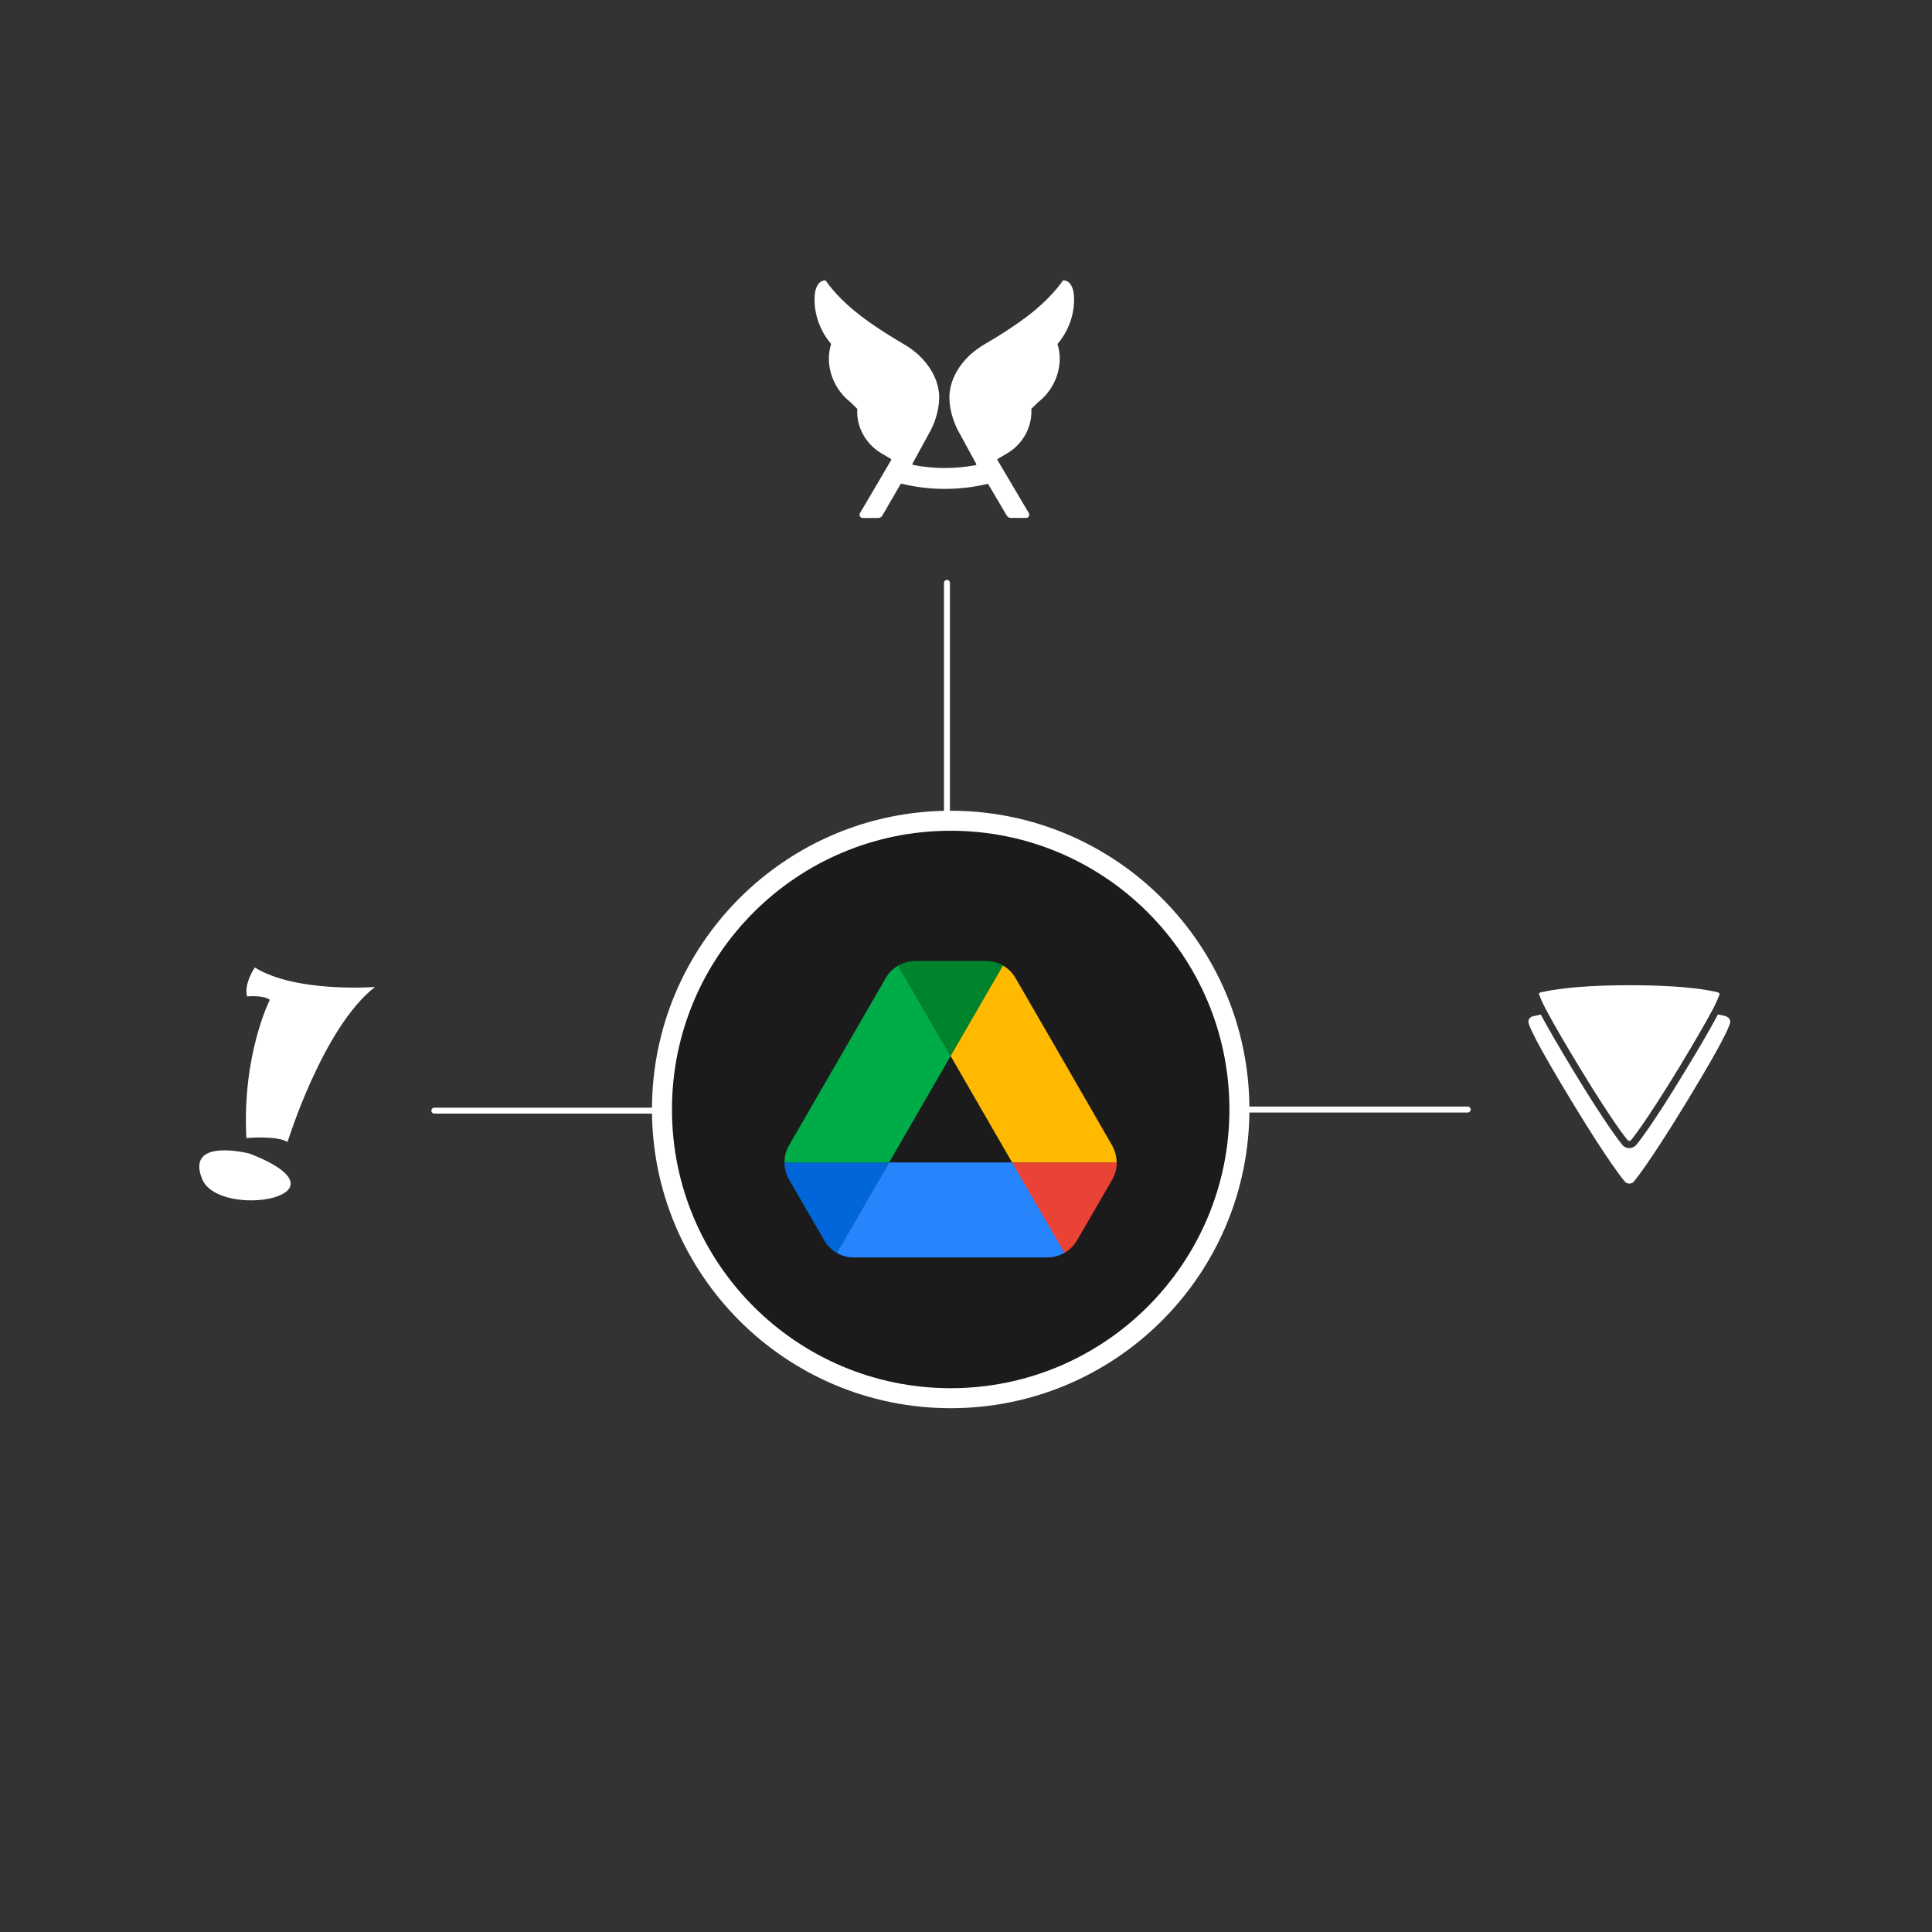 <svg xmlns="http://www.w3.org/2000/svg" xmlns:xlink="http://www.w3.org/1999/xlink" width="900" zoomAndPan="magnify" viewBox="0 0 675 675" height="900" preserveAspectRatio="xMidYMid meet" version="1.0"><rect x="0" y="0" width="675" height="675" fill="#333333" stroke="none"/><defs><clipPath id="0c97cd999b"><path d="M 227.781 283.258 L 436.516 283.258 L 436.516 491.992 L 227.781 491.992 Z M 227.781 283.258 " clip-rule="nonzero"/></clipPath><clipPath id="965f9e7e3b"><path d="M 332.148 283.258 C 274.508 283.258 227.781 329.984 227.781 387.625 C 227.781 445.266 274.508 491.992 332.148 491.992 C 389.789 491.992 436.516 445.266 436.516 387.625 C 436.516 329.984 389.789 283.258 332.148 283.258 Z M 332.148 283.258 " clip-rule="nonzero"/></clipPath><clipPath id="9ca40cbcd0"><path d="M 234.77 290.246 L 429.531 290.246 L 429.531 485.008 L 234.77 485.008 Z M 234.77 290.246 " clip-rule="nonzero"/></clipPath><clipPath id="7f3f00cc60"><path d="M 332.148 290.246 C 278.367 290.246 234.77 333.844 234.77 387.625 C 234.77 441.406 278.367 485.008 332.148 485.008 C 385.934 485.008 429.531 441.406 429.531 387.625 C 429.531 333.844 385.934 290.246 332.148 290.246 Z M 332.148 290.246 " clip-rule="nonzero"/></clipPath><clipPath id="2059cd2cdd"><path d="M 69.625 338 L 131.035 338 L 131.035 419.512 L 69.625 419.512 Z M 69.625 338 " clip-rule="nonzero"/></clipPath></defs><g clip-path="url(#0c97cd999b)"><g clip-path="url(#965f9e7e3b)"><path fill="#ffffff" d="M 227.781 283.258 L 436.516 283.258 L 436.516 491.992 L 227.781 491.992 Z M 227.781 283.258 " fill-opacity="1" fill-rule="nonzero"/></g></g><path stroke-linecap="round" transform="matrix(0.694, 0, 0, 0.694, -544.25, 75.54)" fill="none" stroke-linejoin="round" d="M 1523.112 449.722 L 1389.289 449.722 " stroke="#ffffff" stroke-width="3" stroke-opacity="1" stroke-miterlimit="4"/><path stroke-linecap="round" transform="matrix(0.694, 0, 0, 0.694, -544.25, 75.54)" fill="none" stroke-linejoin="round" d="M 1136.71 450.279 L 1002.893 450.279 " stroke="#ffffff" stroke-width="3" stroke-opacity="1" stroke-miterlimit="4"/><path stroke-linecap="round" transform="matrix(0, 0.694, -0.694, 0, 643.341, -492.364)" fill="none" stroke-linejoin="round" d="M 1136.711 450.282 L 1002.888 450.282 " stroke="#ffffff" stroke-width="3" stroke-opacity="1" stroke-miterlimit="4"/><g clip-path="url(#9ca40cbcd0)"><g clip-path="url(#7f3f00cc60)"><path fill="#1b1b1b" d="M 234.77 290.246 L 429.531 290.246 L 429.531 485.008 L 234.77 485.008 Z M 234.77 290.246 " fill-opacity="1" fill-rule="nonzero"/></g></g><g clip-path="url(#2059cd2cdd)"><path fill="#ffffff" d="M 89.027 338.008 C 89.027 338.008 85.141 343.656 86.305 348.137 C 86.305 348.137 91.934 347.559 94.266 349.305 C 94.266 349.305 84.512 368.59 86.082 397.613 C 86.082 397.613 96.594 396.641 100.469 398.977 C 100.469 398.977 112.855 358.855 131.02 344.828 C 131.02 344.828 103.375 346.969 89.016 338.008 Z M 87.285 403.062 C 87.285 403.062 64.766 397.219 70.582 411.828 C 76.406 426.434 125.121 417.871 87.273 403.062 Z M 87.285 403.062 " fill-opacity="1" fill-rule="nonzero"/></g><path fill="#ffffff" d="M 604.316 357.887 C 603.746 359.281 602.734 362.824 589.379 384.789 C 576.023 406.75 571.023 412.57 571.023 412.57 C 570.832 412.887 570.582 413.141 570.266 413.27 C 569.949 413.457 569.57 413.52 569.254 413.52 C 568.871 413.52 568.555 413.457 568.238 413.27 C 567.922 413.078 567.672 412.824 567.48 412.57 C 567.48 412.57 562.418 406.75 549.125 384.789 C 535.836 362.891 534.695 359.156 534.188 357.887 C 533.684 356.625 534.125 355.293 535.961 354.977 C 536.402 354.914 537.098 354.727 538.301 354.473 C 538.363 354.598 538.43 354.66 538.492 354.789 C 540.895 359.281 544.633 365.676 549.504 373.777 C 561.215 393.082 566.023 399.031 566.594 399.727 C 567.543 401.117 569.312 401.496 570.77 400.738 C 571.215 400.484 571.594 400.168 571.91 399.727 C 572.48 399.031 577.289 393.145 588.996 373.777 C 594.062 365.484 597.73 359.094 600.012 354.789 L 600.199 354.41 C 601.402 354.66 602.098 354.789 602.477 354.914 C 604.188 355.293 604.883 356.496 604.316 357.887 Z M 604.316 357.887 " fill-opacity="1" fill-rule="nonzero"/><path fill="#ffffff" d="M 600.707 347.699 C 600.645 347.828 600.582 347.953 600.52 348.078 C 599.758 349.977 598.875 351.879 597.863 353.648 C 595.582 357.891 591.91 364.219 586.91 372.512 C 574.758 392.512 570.012 398.145 570.012 398.145 L 569.887 398.27 C 569.824 398.398 569.699 398.461 569.633 398.523 C 569.254 398.715 568.875 398.586 568.621 398.27 L 568.496 398.145 C 568.434 398.082 563.684 392.449 551.598 372.512 C 546.723 364.473 543.055 358.145 540.648 353.648 C 539.637 351.816 538.688 349.914 537.926 347.953 L 537.801 347.699 C 537.672 347.512 537.672 347.258 537.738 347.066 C 537.926 346.812 538.242 346.688 538.559 346.625 L 539.004 346.562 C 546.023 345.043 556.215 344.219 569.254 344.219 C 578.363 344.219 591.023 344.602 599.629 346.562 L 599.883 346.625 C 600.199 346.688 600.516 346.812 600.707 347.066 C 600.77 347.258 600.77 347.512 600.707 347.699 Z M 600.707 347.699 " fill-opacity="1" fill-rule="nonzero"/><path fill="#ffffff" d="M 369.582 120.039 C 373.742 115.102 375.758 108.73 375.16 102.555 C 374.988 101.41 374.504 99.352 373.152 98.453 C 372.988 98.355 372.82 98.266 372.645 98.188 C 372.281 98.02 371.898 97.945 371.496 97.957 C 371.434 97.961 371.387 97.984 371.355 98.035 C 368.957 101.465 364.367 106.785 355.984 112.648 C 351.734 115.621 348.438 117.625 345.684 119.273 L 344.941 119.715 C 344.148 120.191 343.43 120.613 342.754 121.035 C 341.551 121.824 340.406 122.684 339.316 123.621 C 337 125.691 332.465 130.531 331.777 137.301 C 331.777 137.301 330.977 142.754 334.488 149.988 L 338.703 157.73 L 340.711 161.398 L 341.059 162.039 C 341.125 162.137 341.129 162.238 341.078 162.34 C 341.035 162.434 340.965 162.492 340.867 162.516 C 333.57 163.867 326.281 163.844 318.996 162.445 C 318.898 162.426 318.824 162.367 318.785 162.27 C 318.742 162.172 318.75 162.078 318.805 161.988 L 319.199 161.262 L 325.277 150.141 C 328.871 142.832 328.055 137.309 328.055 137.309 C 327.348 130.359 322.59 125.438 320.332 123.469 C 319.301 122.594 318.219 121.789 317.09 121.043 C 316.414 120.629 315.695 120.199 314.898 119.727 L 314.156 119.281 C 311.402 117.633 308.109 115.629 303.859 112.66 C 295.469 106.793 290.871 101.473 288.488 98.043 C 288.453 97.992 288.406 97.969 288.348 97.965 C 287.945 97.953 287.562 98.027 287.195 98.195 C 287.023 98.277 286.855 98.363 286.691 98.465 C 285.359 99.352 284.875 101.414 284.691 102.555 C 284.094 108.73 286.109 115.102 290.27 120.039 C 290.348 120.129 290.371 120.227 290.332 120.34 C 288.145 127.402 290.93 135.688 297.109 140.492 L 299.422 142.746 C 299.488 142.812 299.52 142.891 299.516 142.984 C 299.16 149.094 302.434 155.113 307.855 158.32 L 311.246 160.324 C 311.312 160.367 311.359 160.426 311.379 160.504 C 311.402 160.582 311.391 160.656 311.352 160.727 L 311.207 160.961 L 311.227 160.961 L 303.32 174.438 L 303.301 174.465 L 300.469 179.246 C 300.359 179.43 300.305 179.629 300.309 179.844 C 300.305 179.988 300.332 180.125 300.383 180.262 C 300.434 180.395 300.508 180.512 300.609 180.617 C 300.707 180.723 300.82 180.805 300.953 180.863 C 301.082 180.926 301.219 180.957 301.363 180.965 L 306.859 180.965 C 307.148 180.961 307.418 180.891 307.668 180.742 C 307.918 180.598 308.117 180.398 308.262 180.148 L 314.648 169.133 C 314.719 169.012 314.824 168.965 314.961 168.992 C 319.895 170.191 324.895 170.801 329.969 170.812 C 335.043 170.824 340.047 170.242 344.984 169.066 C 345.113 169.047 345.215 169.09 345.285 169.203 L 349.898 176.992 C 349.898 177 349.898 177.008 349.898 177.02 L 351.75 180.148 C 351.895 180.398 352.094 180.598 352.344 180.742 C 352.594 180.887 352.863 180.961 353.152 180.961 L 358.547 180.961 C 358.688 180.953 358.824 180.922 358.957 180.863 C 359.086 180.801 359.199 180.719 359.301 180.613 C 359.398 180.512 359.473 180.391 359.523 180.258 C 359.574 180.121 359.598 179.984 359.598 179.84 C 359.598 179.625 359.547 179.426 359.441 179.242 L 348.629 160.969 L 348.492 160.746 C 348.445 160.676 348.434 160.598 348.453 160.512 C 348.473 160.43 348.523 160.367 348.598 160.324 L 351.984 158.32 C 357.406 155.113 360.672 149.094 360.328 142.984 C 360.32 142.891 360.352 142.812 360.422 142.746 L 362.734 140.492 C 368.914 135.699 371.699 127.402 369.512 120.34 C 369.477 120.227 369.5 120.125 369.582 120.039 Z M 369.582 120.039 " fill-opacity="1" fill-rule="nonzero"/><path fill="#0066da" d="M 282.855 424.527 L 287.977 433.359 C 289.039 435.219 290.57 436.68 292.367 437.746 L 310.656 406.133 L 274.082 406.133 C 274.082 408.195 274.613 410.25 275.676 412.109 Z M 282.855 424.527 " fill-opacity="1" fill-rule="nonzero"/><path fill="#00ac47" d="M 332.133 368.938 L 313.848 337.324 C 312.051 338.387 310.523 339.852 309.457 341.711 L 275.676 400.152 C 274.633 401.973 274.082 404.035 274.082 406.129 L 310.656 406.129 Z M 332.133 368.938 " fill-opacity="1" fill-rule="nonzero"/><path fill="#ea4335" d="M 371.898 437.746 C 373.695 436.684 375.223 435.219 376.289 433.359 L 378.414 429.707 L 388.59 412.105 C 389.652 410.246 390.184 408.191 390.184 406.129 L 353.605 406.129 L 361.391 421.402 L 371.895 437.742 Z M 371.898 437.746 " fill-opacity="1" fill-rule="nonzero"/><path fill="#00832d" d="M 332.133 368.938 L 350.422 337.324 C 348.625 336.266 346.562 335.734 344.438 335.734 L 319.832 335.734 C 317.707 335.734 315.645 336.332 313.848 337.324 L 332.137 368.938 Z M 332.133 368.938 " fill-opacity="1" fill-rule="nonzero"/><path fill="#2684fc" d="M 353.609 406.129 L 310.656 406.129 L 292.367 437.742 C 294.16 438.801 296.223 439.332 298.352 439.332 L 365.91 439.332 C 368.035 439.332 370.102 438.734 371.895 437.742 L 353.605 406.129 Z M 353.609 406.129 " fill-opacity="1" fill-rule="nonzero"/><path fill="#ffba00" d="M 371.699 370.93 L 354.809 341.711 C 353.746 339.852 352.211 338.391 350.418 337.324 L 332.129 368.938 L 353.605 406.129 L 390.113 406.129 C 390.113 404.07 389.582 402.012 388.52 400.152 L 371.695 370.93 Z M 371.699 370.93 " fill-opacity="1" fill-rule="nonzero"/></svg>